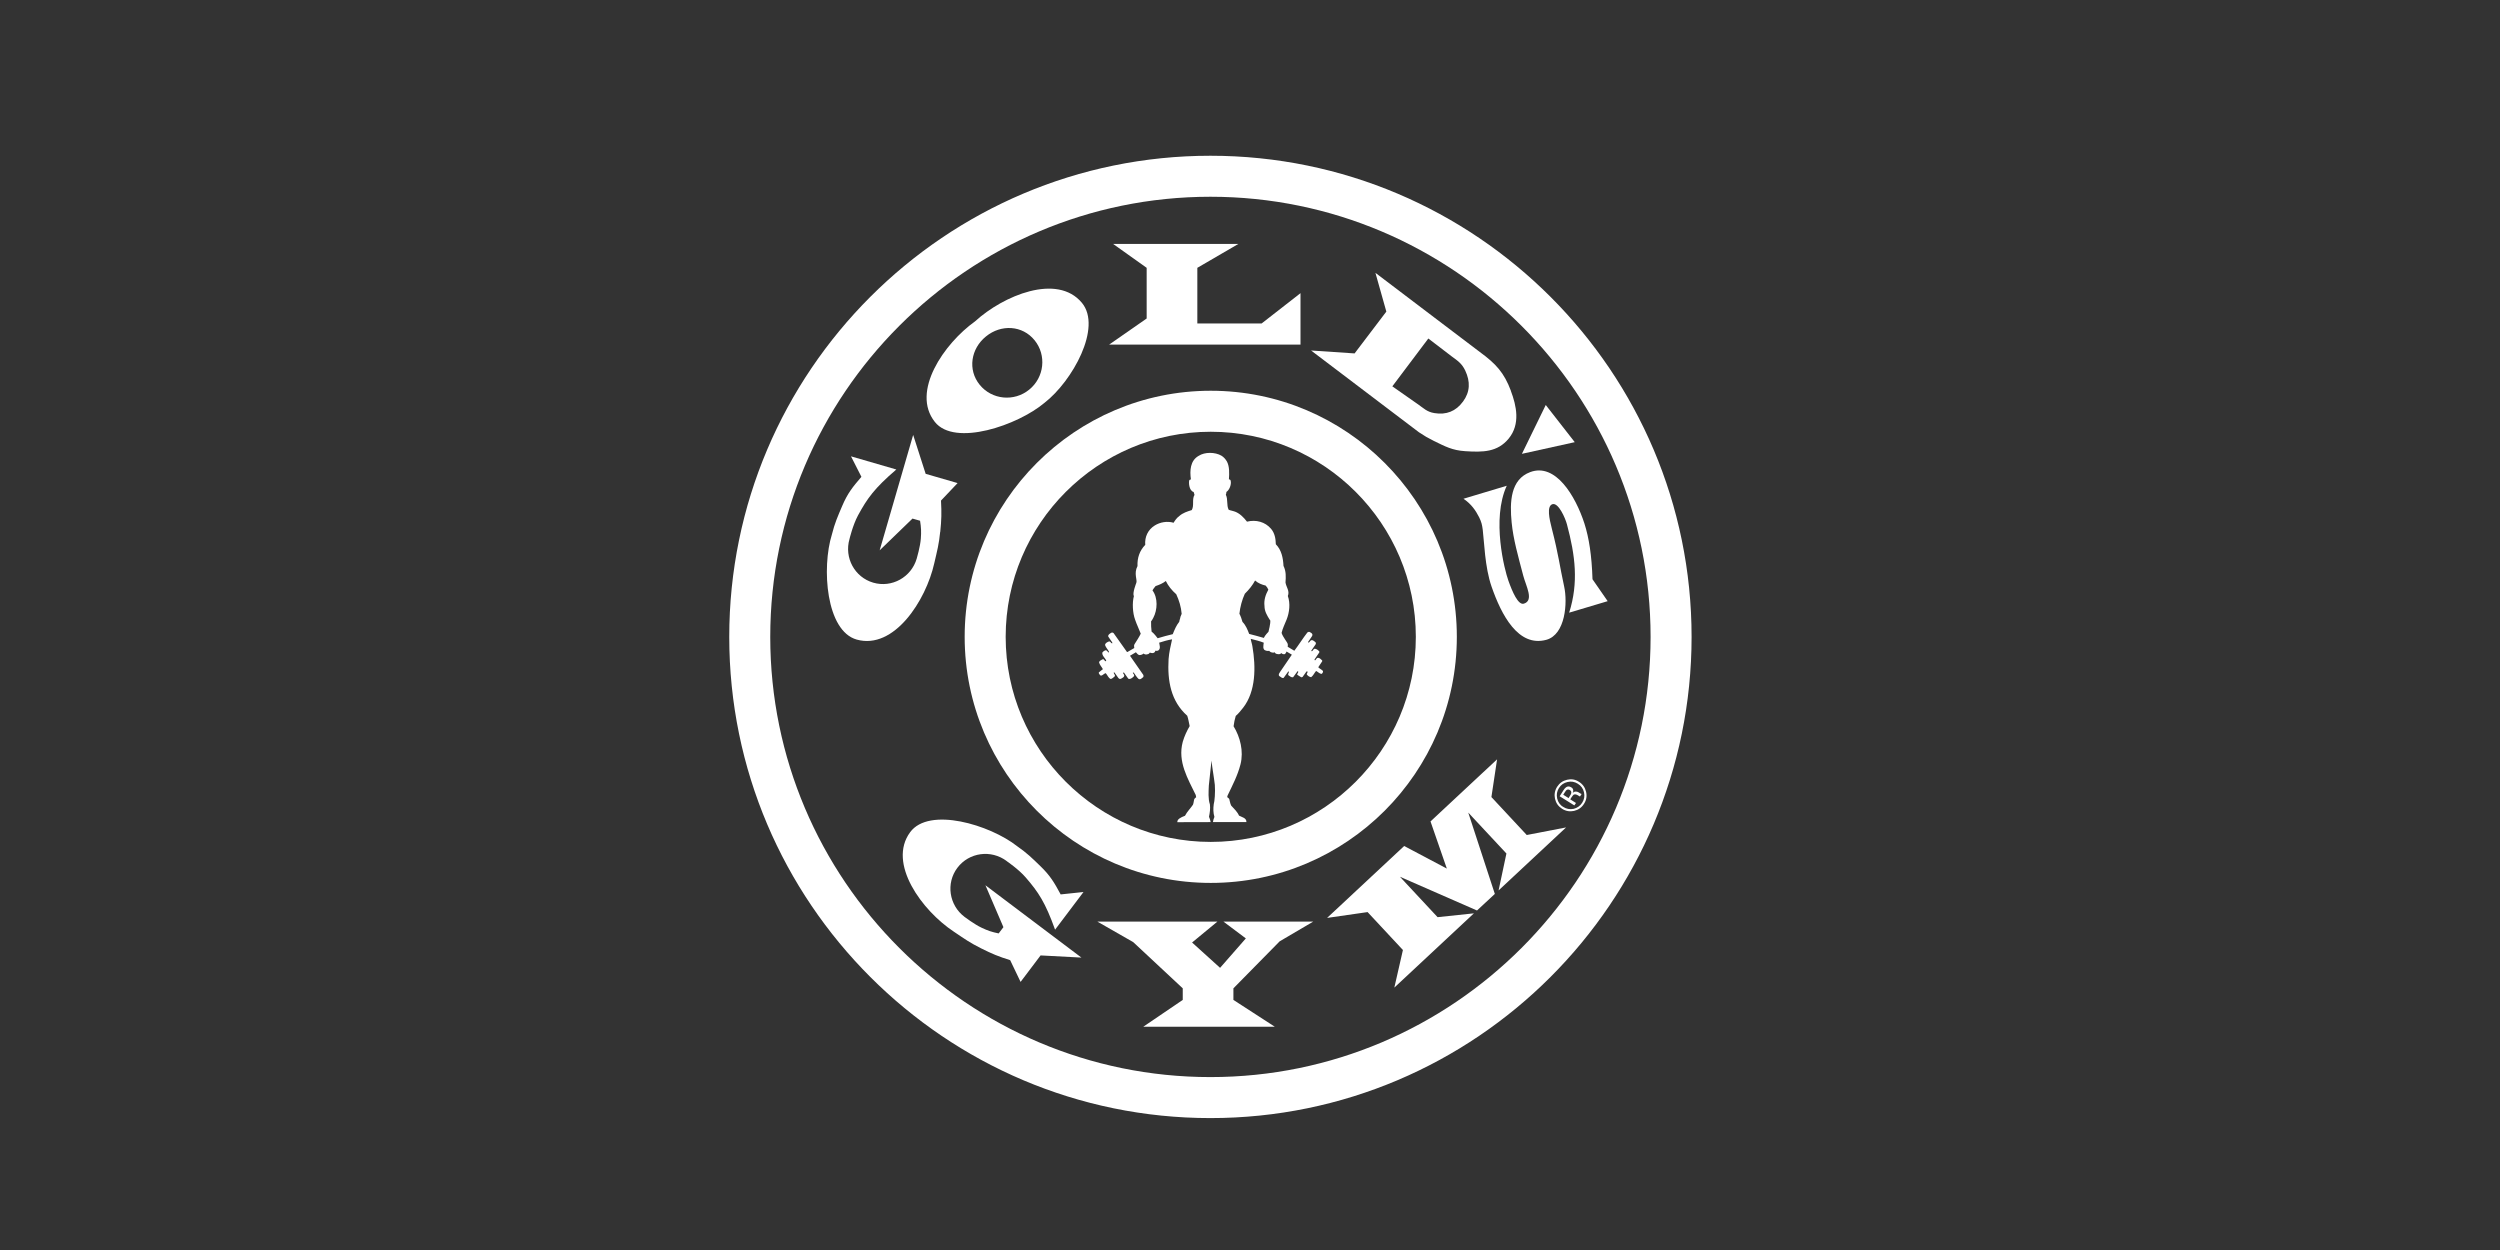 <?xml version="1.0" encoding="UTF-8"?>
<svg id="Layer_1" data-name="Layer 1" xmlns="http://www.w3.org/2000/svg" viewBox="0 0 300 150">
  <rect x="0" y="0" width="300" height="150" fill="#333333" stroke="none"/>
  <defs>
    <style>
      .cls-1 {
        fill: #fff;
        stroke-width: 0px;
      }
    </style>
  </defs>
  <g id="g10">
    <g id="g12">
      <path id="path16" class="cls-1" d="m120.81,103.34s1.43.97,2.28,1.96c1.52,1.76,2.34,2.98,3.52,6.26l3.41-4.52-2.74.29c-.77-1.43-1.26-2.26-2.43-3.39-1.01-.98-1.62-1.58-2.77-2.38-3.3-2.6-10.59-4.78-12.86-1.7-2.76,3.74,1.43,9.42,5.24,11.94,1.32.89,1.93,1.33,3.27,2,1.31.66,2.09.98,3.49,1.42l1.25,2.61,2.4-3.18,4.9.26-11.52-8.68,2.16,5.03-.57.75c-.82-.17-1.28-.32-2.04-.68-.86-.4-2.05-1.3-2.05-1.3-1.87-1.41-2.26-4.05-.86-5.9,1.4-1.85,4.04-2.21,5.92-.8"/>
      <path id="path18" class="cls-1" d="m112.83,63.84c.15-1.46.17-2.3.09-3.77l1.99-2.1-3.83-1.11-1.5-4.67-4.02,13.85,3.94-3.81.91.26c.13.83.15,1.31.09,2.15-.07.95-.49,2.38-.49,2.38-.65,2.25-2.99,3.55-5.22,2.9-2.23-.65-3.5-2.99-2.85-5.24,0,0,.4-1.68,1.02-2.83,1.11-2.04,1.96-3.25,4.6-5.51l-5.44-1.58,1.25,2.46c-1.06,1.23-1.66,1.98-2.3,3.48-.55,1.29-.9,2.07-1.24,3.43-1.25,4.01-.71,11.59,2.98,12.62,4.48,1.25,8.3-4.68,9.3-9.15.36-1.55.56-2.28.71-3.76"/>
      <path id="path20" class="cls-1" d="m133.09,41.35h22.97v-6.17l-4.67,3.64h-7.71v-6.68l4.93-2.87h-15.04l4.03,2.87v6.08l-4.5,3.13"/>
      <path id="path22" class="cls-1" d="m181.4,62.72c.2,2.02.76,3.96,1.39,6.36.33,1.26,1.32,2.98.07,3.36-.68.2-1.37-1.4-1.86-2.78-.44-1.23-2.04-7.34-.19-11.37l-5.19,1.56c.94.64,1.46,1.4,1.88,2.23.28.57.35.9.43,1.5.17,1.31.24,4.47,1.06,6.82,1.17,3.37,3.19,7.29,6.56,6.38,2.32-.63,2.57-4.48,2.15-6.39-.55-2.52-.65-3.72-1.49-7-.28-1.09-.64-2.67.09-2.89.72-.21,1.54,1.69,1.73,2.41,1.01,3.77,1.41,7,.27,10.61l4.62-1.38-1.82-2.63c-.09-2.86-.42-4.97-.97-6.69-1.08-3.32-3.46-7.3-6.5-6.17-2.37.88-2.48,3.57-2.23,6.08"/>
      <path id="path24" class="cls-1" d="m175.55,48.2c-.85,1.16-2.01,1.61-3.43,1.37-.91-.15-1.27-.58-2.07-1.13l-2.97-2.08,4.32-5.74,2.77,2.12c.78.57,1.26.89,1.66,1.73.62,1.32.59,2.55-.27,3.72h0Zm5.76-1.3c-.82-2.18-1.79-3.24-3.73-4.66l-4.91-3.72-7.62-5.78,1.31,4.65-3.81,5.02-5.22-.35,8.23,6.24,4.71,3.57c.67.45,1.07.68,1.79,1.04,1.38.67,2.21,1.13,3.75,1.23,2.12.14,3.89.13,5.24-1.52,1.41-1.73.93-3.92.25-5.72"/>
      <path id="path26" class="cls-1" d="m185.49,48.6l-2.86,5.86,6.34-1.4-3.48-4.46"/>
      <path id="path28" class="cls-1" d="m178.97,95.64l.68-4.52-7.99,7.45,1.96,5.66-5.12-2.71-9.25,8.63,4.86-.7,4.24,4.55-1.03,4.51,9.55-8.91-4.36.46-4.52-4.85,9.25,4.05,2.14-1.99-3.19-9.76,4.58,4.91-.94,4.43,8.1-7.56-4.72.91-4.24-4.55"/>
      <path id="path30" class="cls-1" d="m149.5,112.61l-3.09,3.53-3.36-3.04,3.04-2.51h-14.41l4.3,2.46,5.95,5.55v1.39l-4.74,3.22h15.79l-4.97-3.22v-1.39l5.55-5.64,4.03-2.37h-10.78l2.68,2.01"/>
      <path id="path32" class="cls-1" d="m123.5,46.76c-1.82,1.48-4.48,1.21-5.94-.59-1.46-1.8-1.06-4.33.76-5.8,1.82-1.48,4.37-1.34,5.83.46,1.46,1.8,1.17,4.46-.65,5.93h0Zm-6.49-8.2c-3.72,2.66-7.72,8.43-4.83,12.07,2.38,3.01,9.96.41,13.17-2.3,3.32-2.58,6.93-9.03,4.48-11.99-2.97-3.58-9.44-.87-12.82,2.22"/>
      <path id="path34" class="cls-1" d="m92.43,76.43c0-29.13,23.7-52.82,52.82-52.82s52.82,23.7,52.82,52.82-23.7,52.82-52.82,52.82-52.82-23.7-52.82-52.82Zm-4.92,0c0,31.84,25.9,57.74,57.74,57.74s57.74-25.9,57.74-57.74-25.9-57.74-57.74-57.74-57.74,25.9-57.74,57.74"/>
      <path id="path36" class="cls-1" d="m120.68,76.42c0-13.57,11.04-24.61,24.61-24.61s24.61,11.04,24.61,24.61-11.04,24.61-24.61,24.61-24.61-11.04-24.61-24.61h0Zm-4.92,0c0,16.28,13.25,29.53,29.53,29.53s29.53-13.25,29.53-29.53-13.25-29.53-29.53-29.53-29.53,13.25-29.53,29.53"/>
      <path id="path38" class="cls-1" d="m188.06,94.76c-.1.05-.2.16-.3.34l-.17.27.64.4.17-.28c.09-.13.14-.24.15-.32.03-.15-.02-.27-.16-.36-.13-.08-.24-.09-.33-.04h0Zm-.5.15c.14-.22.26-.37.37-.44.19-.13.4-.13.62.01.18.1.23.23.24.39,0,.09,0,.19-.07.31.09-.13.22-.19.36-.19.13,0,.25.02.33.08l.13.08s.08.06.13.08c.05.02.08.04.1.04h.03s-.19.3-.19.3c0,0-.01,0-.02,0,0,0-.01,0-.02,0l-.06-.03-.14-.09c-.21-.13-.37-.16-.53-.09-.04.04-.14.14-.25.31l-.16.25.69.44-.2.29-1.76-1.1.4-.63Zm-.7.9c.1.44.34.8.73,1.02.38.25.8.32,1.25.23.43-.11.78-.35,1.02-.73.25-.39.32-.8.22-1.25-.1-.45-.35-.79-.74-1.03-.39-.24-.79-.32-1.24-.21-.44.1-.79.34-1.03.73-.24.38-.31.8-.21,1.24h0Zm3.47-.79c.12.52.04,1-.25,1.44-.28.45-.68.73-1.2.85-.5.11-.99.03-1.44-.26-.45-.29-.72-.68-.84-1.19-.11-.51-.03-.99.25-1.44.29-.45.68-.73,1.2-.85.52-.12.99-.04,1.43.25.45.28.73.68.85,1.2"/>
      <path id="path40" class="cls-1" d="m152.22,75.81s-.45.45-.56.74c-.59-.16-1.16-.34-1.76-.48-.2-.53-.42-1.06-.8-1.44,0,0-.07-.23-.17-.53-.08-.25-.2-.44-.2-.44.08-.81.32-1.7.65-2.41.5-.49.93-1.02,1.23-1.59.37.33.81.5,1.27.61.14.15.25.31.32.49-.32.59-.55,1.23-.46,1.97,0,.62.3,1.11.6,1.6.03.05.06.08.09.11.06.34-.21,1.36-.21,1.36h0Zm-10.57-1.73c-.11.31-.14.53-.14.53-.36.45-.57.97-.78,1.49-.61.15-1.21.3-1.81.49-.08-.1-.43-.58-.73-.8-.05-.4-.07-.82-.06-1.23.05-.08.12-.14.16-.22v-.02s.1-.17.1-.17c.51-.95.58-2.4-.09-3.3.09-.19.24-.35.37-.52.44-.15.86-.32,1.23-.61.28.58.73,1.14,1.25,1.59.34.73.58,1.51.65,2.35-.02.04-.09.22-.17.42h0Zm17.08,6.41c-.17-.17-.38-.25-.54-.42l.46-.69s.02-.02.02-.07c0-.05-.02-.07-.02-.07-.14-.14-.3-.3-.5-.31-.16.02-.21.2-.32.3h-.05s-.05-.05-.04-.09l.57-.84s.02-.03.02-.07-.02-.06-.02-.06c-.15-.18-.37-.35-.61-.31-.12.08-.19.29-.29.29-.06-.03-.04-.04-.05-.08l.51-.74c.05-.1.06-.21-.03-.28-.17-.13-.35-.33-.57-.18-.09.08-.13.21-.24.24-.03,0-.06-.04-.07-.06l.37-.54c.08-.12.2-.25.15-.41-.05-.13-.2-.18-.31-.26-.09-.04-.2-.01-.28.05-.55.71-1.03,1.48-1.57,2.2l-.8-.48s.02-.07.02-.18c0-.07,0-.11-.02-.17-.02-.16-.58-.82-.73-1.31.13-.57.4-1.08.61-1.62.33-.84.46-1.92.14-2.81.25-.61-.2-1.07-.28-1.62.05-.69.08-1.35-.24-1.99-.05-.95-.23-1.9-.92-2.6-.02-.68-.13-1.33-.57-1.85-.71-.84-1.82-1.13-2.89-.86-.41-.53-.92-1.05-1.55-1.24-.21-.08-.45-.1-.65-.19-.28-.56-.06-1.24-.34-1.8.04-.11.07-.22.07-.34.32-.19.63-.85.51-1.36-.07-.14-.11-.14-.21-.15.05-.7.08-1.55-.24-2.14-.16-.28-.38-.53-.66-.7-.76-.44-1.99-.46-2.73.02-1.02.57-1.08,1.78-.93,2.83-.07.03-.12,0-.2.11-.07.23-.05,1.23.53,1.4l.1.34c-.33.55-.01,1.29-.33,1.83-.51.16-1.07.33-1.49.71-.3.21-.52.53-.69.81-.76-.23-1.62-.07-2.25.32-.83.51-1.23,1.39-1.15,2.33-.68.7-.97,1.57-.93,2.55-.47.89,0,1.66-.14,2.01,0,0-.51,1.28-.29,1.58-.22.81-.15,2.05.14,2.83.19.58.47,1.12.68,1.69-.2.42-.47.82-.72,1.22-.02.04-.07.1-.08.19-.02.09.03.31.03.31l-.83.48h-.05l-1.61-2.27-.08-.05c-.14-.05-.24.03-.34.1-.12.09-.28.21-.21.38l.47.69s.03.1-.02.12c-.15-.03-.19-.26-.37-.24-.19.08-.47.19-.47.44.09.3.36.54.48.83,0,.04-.06.07-.09.04-.11-.09-.16-.26-.32-.25-.16.04-.31.15-.4.28-.04.36.28.6.44.89.03.03.03.11,0,.14-.2.04-.19-.29-.4-.23-.16.1-.41.17-.43.39.08.3.32.53.46.8-.16.13-.34.25-.49.39-.03.1.04.16.08.23.2.4.5-.11.75-.14.21.23.31.58.6.7.17-.03.29-.17.43-.27.19-.15-.04-.31-.08-.48.03-.03.06-.06.1-.03l.48.68.13.09c.16.03.27-.09.4-.16.1-.06.2-.18.15-.31-.02-.1-.19-.19-.09-.3.02,0,.05,0,.07.01l.5.71.1.06c.24.01.45-.18.61-.35.06-.16-.09-.26-.15-.38.02-.07.09-.06.13-.01.18.25.33.52.56.73.22.13.4-.1.57-.23.03-.08.03-.17,0-.25l-1.6-2.3.71-.42s.22.28.35.32c.21.07.55-.11.56-.17.06.05.21.15.4.11.27-.05.28-.11.36-.22,0,0,.2.07.35.06.08-.01.28-.06.32-.29,0,0,.24.08.4-.07.24-.23.09-.6.05-.89.51-.16,1.03-.32,1.55-.4-.17.78-.36,1.55-.42,2.37-.15,2.61.27,5.05,2.24,6.8.14.39.19.83.29,1.24-.35.6-.64,1.23-.83,1.89-.64,2.39.62,4.43,1.56,6.38l.05.27s-.13.08-.21.19c-.06.08-.08.48-.17.7-.23.36-.72.85-.96,1.33-.53.2-.95.42-.92.77h.36s3.64-.01,3.64-.01c-.05-.22-.1-.44-.2-.64.1-.48.17-.96.11-1.48-.23-.69-.16-1.5-.13-2.26l.32-3c.1.98.29,1.93.4,2.91.07.91-.03,2-.13,2.32-.07.52-.07,1.04.08,1.53-.08.2-.15.39-.18.62h4.02c.03-.51-.56-.59-.89-.78-.19-.45-.58-.81-.93-1.19-.14-.24-.2-.72-.24-.8-.03-.07-.25-.23-.25-.23l.05-.19c.6-1.26,1.2-2.38,1.55-3.74.4-1.58-.04-3.28-.83-4.57.06-.45.13-.82.26-1.24.33-.29.62-.64.89-.99,1.53-1.97,1.53-4.88,1.11-7.35-.04-.31-.17-.61-.2-.91.53.14,1.07.26,1.56.46-.03.2-.05.33-.05.54,0,.09.04.31.2.37.26.13.51.07.51.07,0,0,.08.15.33.2.25.05.33-.03.33-.03,0,0,.04.16.23.2.19.03.4.1.55-.11.05.1.37.23.49.08.12-.15.14-.26.14-.26l.63.37v.03s-1.4,2.05-1.4,2.05l-.14.24c-.02.08-.03.19.05.26.17.08.32.3.52.21l.55-.76s.07,0,.09.03c-.01.15-.2.3-.04.44.16.1.33.28.54.21l.53-.72.05.02c.12.1-.13.25-.09.41l.44.28c.06.04.15.02.2-.02l.46-.64.08-.04c.17.12-.08.25-.03.39.12.16.31.3.52.32.26-.2.38-.51.59-.75.22.11.4.32.64.36.1-.03.24-.22.18-.37"/>
    </g>
  </g>
</svg>